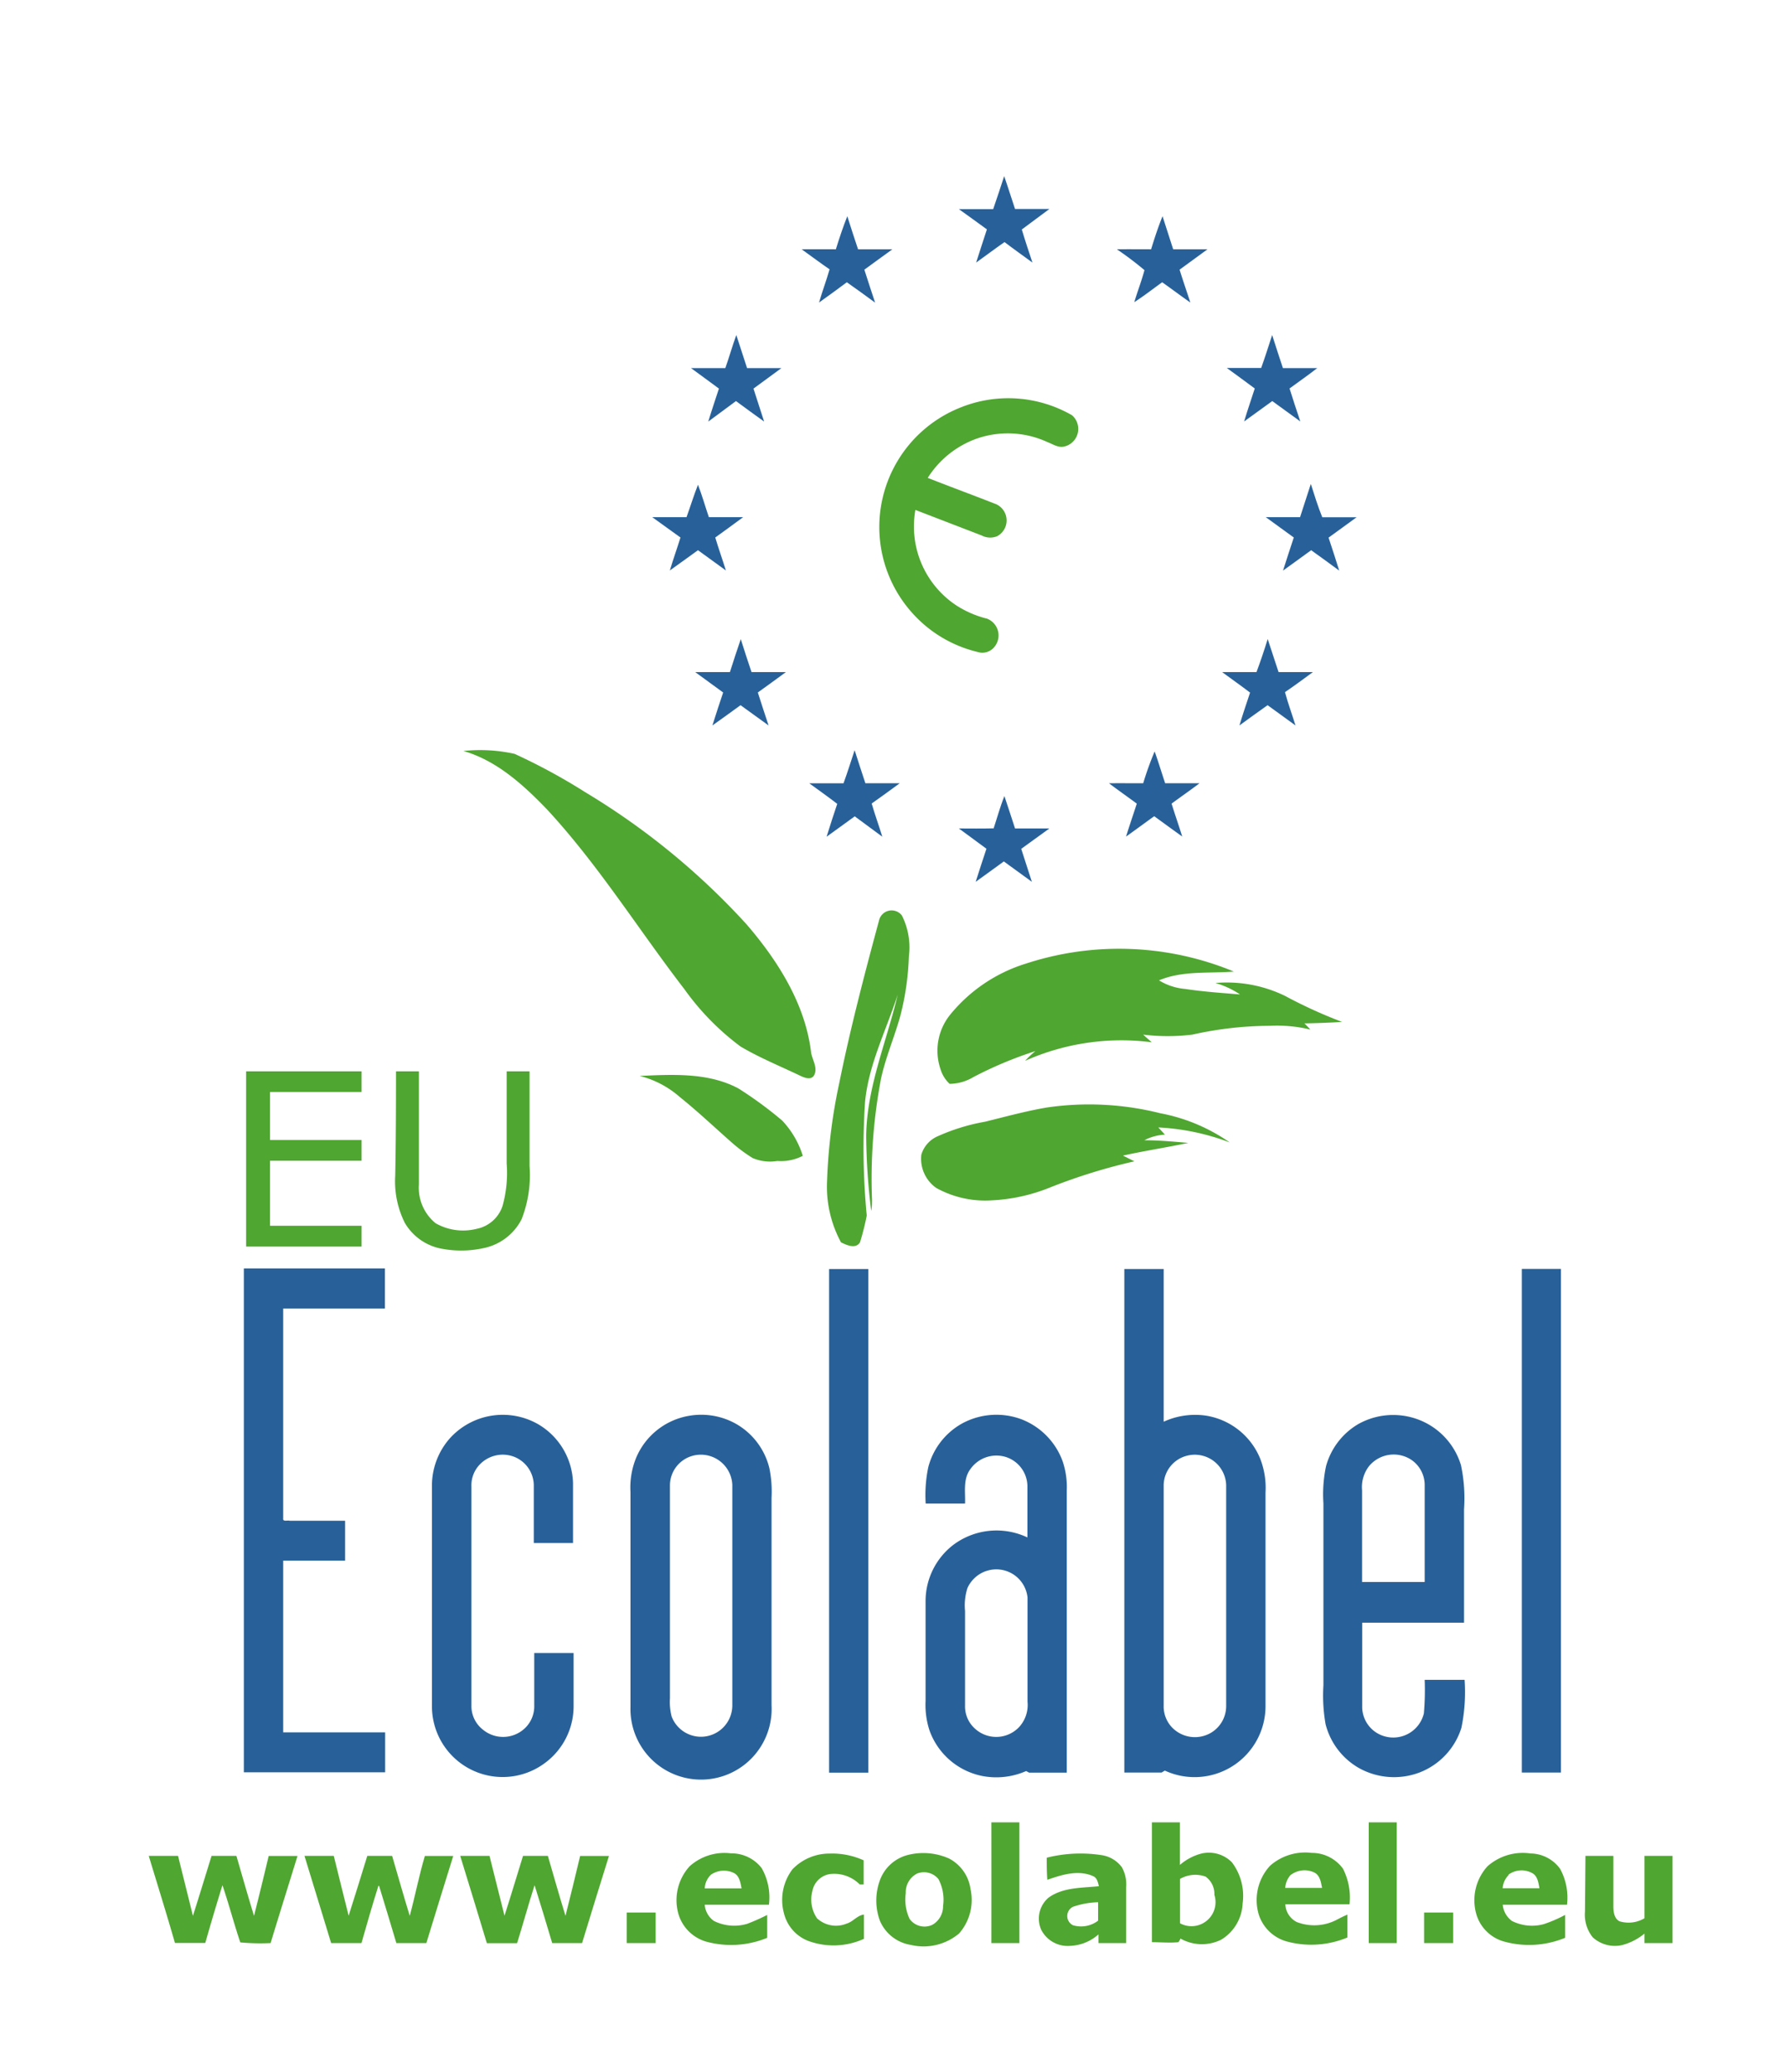 <svg xmlns="http://www.w3.org/2000/svg" id="Calque_1" data-name="Calque 1" viewBox="0 0 156 181"><defs><style>.cls-1{fill:#286199;}.cls-2{fill:#4fa630;}</style></defs><title>Plan de travail 13 copie</title><path class="cls-1" d="M87.76,15.39c.33.95.63,1.92.95,2.87h3L89.3,20.05c.3,1,.61,1.93.93,2.89-.82-.6-1.64-1.18-2.44-1.79-.84.58-1.65,1.2-2.48,1.79.31-1,.63-1.93.94-2.9-.82-.59-1.63-1.19-2.45-1.77,1,0,2,0,3,0C87.14,17.29,87.45,16.34,87.76,15.39Z"></path><path class="cls-1" d="M73.05,21.78c.31-1,.62-1.93,1-2.89.31,1,.62,1.92.94,2.89,1,0,2,0,3,0-.82.6-1.64,1.18-2.45,1.78.31,1,.63,1.92.94,2.88-.82-.6-1.64-1.2-2.47-1.78-.8.6-1.62,1.19-2.43,1.77.29-1,.64-1.92.92-2.9-.83-.57-1.63-1.17-2.44-1.75C71,21.77,72,21.78,73.05,21.78Z"></path><path class="cls-1" d="M100.6,21.78c.31-1,.61-1.93,1-2.89l.93,2.89c1,0,2,0,3,0l-2.44,1.78c.31,1,.63,1.92.94,2.87-.83-.58-1.64-1.19-2.46-1.77-.81.58-1.6,1.2-2.44,1.74.28-.94.64-1.86.89-2.8a28.69,28.69,0,0,0-2.41-1.82C98.59,21.77,99.59,21.78,100.6,21.78Z"></path><path class="cls-1" d="M64.35,29.27c.32,1,.63,1.93.94,2.89h3c-.81.61-1.63,1.19-2.44,1.79l.93,2.88c-.83-.59-1.64-1.19-2.46-1.79L61.9,36.83c.3-1,.62-1.92.93-2.88-.81-.61-1.63-1.19-2.44-1.79h3C63.73,31.2,64,30.23,64.35,29.27Z"></path><path class="cls-1" d="M111.18,29.27c.32,1,.62,1.93.94,2.89,1,0,2,0,3,0-.79.62-1.61,1.18-2.42,1.78.31,1,.62,1.92.94,2.88l-2.45-1.78-2.46,1.78c.3-1,.62-1.92.93-2.88-.81-.61-1.63-1.19-2.44-1.79h3C110.56,31.2,110.87,30.23,111.18,29.27Z"></path><path class="cls-1" d="M113.62,45.18c.32-1,.63-1.93.94-2.9.32,1,.61,1.95,1,2.91h3c-.81.6-1.63,1.18-2.45,1.78q.48,1.44.93,2.88c-.81-.6-1.63-1.19-2.45-1.78-.82.59-1.63,1.19-2.46,1.78.31-1,.63-1.93.94-2.89l-2.45-1.78Z"></path><path class="cls-1" d="M61,42.35c.36.93.63,1.89.95,2.83h3c-.81.61-1.63,1.19-2.44,1.78.3,1,.63,1.92.93,2.88L61,48.07c-.82.58-1.63,1.19-2.46,1.77.3-1,.63-1.92.93-2.88L57,45.18h3C60.34,44.24,60.63,43.29,61,42.35Z"></path><path class="cls-1" d="M63.79,58.72c.32-1,.62-1.93.95-2.88.31,1,.62,1.92.94,2.88h3c-.81.6-1.63,1.19-2.45,1.78.31,1,.63,1.92.94,2.88l-2.45-1.77c-.82.59-1.63,1.19-2.46,1.77.31-1,.62-1.92.94-2.88l-2.44-1.78Z"></path><path class="cls-1" d="M110.79,55.83c.33,1,.64,1.93.95,2.89h3c-.81.59-1.61,1.19-2.44,1.75.27,1,.62,1.94.92,2.91l-2.44-1.77c-.83.58-1.64,1.18-2.46,1.77.3-1,.61-1.91.93-2.87-.8-.61-1.63-1.19-2.44-1.79h3C110.17,57.76,110.49,56.8,110.79,55.83Z"></path><path class="cls-1" d="M74.69,65.54c.32,1,.62,1.93.94,2.89h3c-.81.6-1.63,1.19-2.45,1.77.29,1,.63,1.93.93,2.9L74.7,71.32c-.82.59-1.63,1.19-2.46,1.78.31-1,.61-1.92.93-2.87-.8-.62-1.63-1.2-2.45-1.8h3C74.07,67.47,74.37,66.51,74.69,65.54Z"></path><path class="cls-1" d="M99.91,68.43a27.6,27.6,0,0,1,1-2.78c.33.92.61,1.86.92,2.78,1,0,2,0,3,0-.8.61-1.63,1.18-2.44,1.78.31,1,.63,1.91.93,2.87-.82-.58-1.63-1.18-2.45-1.77-.82.59-1.63,1.19-2.46,1.78.31-1,.63-1.92.94-2.88-.81-.6-1.63-1.17-2.43-1.78C97.89,68.42,98.9,68.43,99.91,68.43Z"></path><path class="cls-1" d="M86.84,72.37c.31-.94.57-1.9.94-2.82.32.94.62,1.89.93,2.83h3l-2.46,1.78.93,2.88-2.45-1.78c-.82.59-1.63,1.19-2.46,1.78.31-1,.63-1.93.94-2.89L83.8,72.38C84.81,72.38,85.83,72.4,86.84,72.37Z"></path><path class="cls-1" d="M21.31,110.82H33.64c0,1.17,0,2.33,0,3.5-3,0-5.93,0-8.89,0,0,6.11,0,12.23,0,18.34-.05.32.4.14.57.2h4.84v3.49H24.75c0,5,0,10,0,15h8.91v3.49H21.31Z"></path><path class="cls-1" d="M72.46,110.87h3.43v44H72.46Z"></path><path class="cls-1" d="M98.26,110.87h3.44v13.34a6.6,6.6,0,0,1,3.64-.54,6.17,6.17,0,0,1,4.78,3.73,7,7,0,0,1,.48,3V149a6.2,6.2,0,0,1-8.8,5.69l-.28.17H98.26Zm5.52,16.3a2.69,2.69,0,0,0-2.08,2.55q0,9.65,0,19.29a2.66,2.66,0,0,0,.76,1.94,2.78,2.78,0,0,0,3.35.45,2.71,2.71,0,0,0,1.35-2.38q0-9.65,0-19.29A2.74,2.74,0,0,0,103.78,127.17Z"></path><path class="cls-1" d="M133,154.86q0-22,0-44h3.42v44Z"></path><path class="cls-1" d="M39.28,125.7A6.23,6.23,0,0,1,47,124.41a6.15,6.15,0,0,1,3.08,5.15c0,1.75,0,3.5,0,5.25H46.65c0-1.7,0-3.4,0-5.09a2.71,2.71,0,0,0-1.56-2.38,2.78,2.78,0,0,0-3.2.65,2.62,2.62,0,0,0-.69,1.89V149a2.61,2.61,0,0,0,1,2.11,2.77,2.77,0,0,0,3.65-.1,2.64,2.64,0,0,0,.84-1.86c0-1.58,0-3.15,0-4.73h3.44c0,1.58,0,3.16,0,4.74A6.16,6.16,0,0,1,47.66,154a6.18,6.18,0,0,1-9.91-5V129.89A6.25,6.25,0,0,1,39.28,125.7Z"></path><path class="cls-1" d="M60.24,123.69a6.2,6.2,0,0,1,4,.66,6.11,6.11,0,0,1,3,3.92,10.19,10.19,0,0,1,.19,2.59V149a6.17,6.17,0,1,1-12.33.14q0-9.41,0-18.79a6.84,6.84,0,0,1,.5-3A6.13,6.13,0,0,1,60.24,123.69Zm.15,3.54a2.69,2.69,0,0,0-1.84,2.5c0,6.21,0,12.42,0,18.64a5.06,5.06,0,0,0,.15,1.6A2.74,2.74,0,0,0,64,149q0-9.65,0-19.28A2.75,2.75,0,0,0,60.39,127.23Z"></path><path class="cls-1" d="M84,124.41a6.27,6.27,0,0,1,5.33-.39,6.21,6.21,0,0,1,3.53,3.62,7,7,0,0,1,.37,2.57v24.66c-1.09,0-2.19,0-3.29,0l-.26-.14a6.48,6.48,0,0,1-3.79.44,6.18,6.18,0,0,1-4.66-4,7.2,7.2,0,0,1-.34-2.57c0-2.92,0-5.84,0-8.75a6.2,6.2,0,0,1,2.41-4.87,6.3,6.3,0,0,1,6.49-.66c0-1.51,0-3,0-4.53a2.71,2.71,0,0,0-1.86-2.49,2.78,2.78,0,0,0-3.13,1.06c-.65.88-.42,2-.46,3H80.9a11.78,11.78,0,0,1,.23-3.19A6.15,6.15,0,0,1,84,124.41Zm2.14,12.86a2.8,2.8,0,0,0-1.59,1.47,5,5,0,0,0-.21,2V149a2.61,2.61,0,0,0,.93,2.08,2.75,2.75,0,0,0,3.82-.22,2.86,2.86,0,0,0,.71-2.19c0-3,0-6.07,0-9.1A2.74,2.74,0,0,0,86.15,137.27Z"></path><path class="cls-1" d="M118.7,124.42a6.24,6.24,0,0,1,6.11,0,6.17,6.17,0,0,1,2.87,3.58,13.93,13.93,0,0,1,.27,3.87v9.9h-8.9c0,2.47,0,4.95,0,7.42a2.68,2.68,0,0,0,1.94,2.5,2.75,2.75,0,0,0,3.45-2,23.84,23.84,0,0,0,.07-2.93H128a15.47,15.47,0,0,1-.28,4.19,6.15,6.15,0,0,1-3.67,3.91,6.3,6.3,0,0,1-5.28-.39,6.16,6.16,0,0,1-2.92-3.83,14.36,14.36,0,0,1-.19-3.4V131.35a11.87,11.87,0,0,1,.23-3.26A6.15,6.15,0,0,1,118.7,124.42Zm.94,3.68a3,3,0,0,0-.6,2.11c0,2.68,0,5.35,0,8,1.82,0,3.64,0,5.47,0,0-2.83,0-5.67,0-8.5a2.66,2.66,0,0,0-1.21-2.2A2.8,2.8,0,0,0,119.64,128.1Z"></path><path class="cls-2" d="M84,35.58a11.16,11.16,0,0,1,9.69.7A1.58,1.58,0,0,1,93.06,39c-.55.16-1-.18-1.53-.38a8.25,8.25,0,0,0-6.25-.27,8.41,8.41,0,0,0-4.2,3.4c2,.79,4,1.52,6,2.31a1.56,1.56,0,0,1,.06,2.79,1.6,1.6,0,0,1-1.35-.07L80,44.55a8.27,8.27,0,0,0,3.56,8.33,8.89,8.89,0,0,0,2.7,1.17,1.57,1.57,0,0,1,.66,2.45,1.35,1.35,0,0,1-1.48.46,11.12,11.12,0,0,1-5.76-3.46A11.23,11.23,0,0,1,84,35.58Z"></path><path class="cls-2" d="M40.5,65.61a14,14,0,0,1,4.47.25,52.12,52.12,0,0,1,6.19,3.36A62.77,62.77,0,0,1,65.24,80.75c2.75,3.19,5.16,7,5.65,11.24.13.66.62,1.37.23,2-.29.39-.82.16-1.17,0-1.75-.84-3.56-1.57-5.23-2.56a22.52,22.52,0,0,1-4.9-5c-4-5.19-7.51-10.85-12-15.7C45.77,68.6,43.44,66.46,40.5,65.61Z"></path><path class="cls-2" d="M76.82,80.43a1.13,1.13,0,0,1,2-.45,6.2,6.2,0,0,1,.61,3.58,23.71,23.71,0,0,1-.74,5.17c-.51,1.85-1.28,3.61-1.69,5.49a46.79,46.79,0,0,0-.79,10.57c0,.35,0,.7-.07,1a55.79,55.79,0,0,1-.44-6.58c.06-4.26,1.8-8.23,2.76-12.33-1,3.12-2.55,6.11-2.86,9.41a61.87,61.87,0,0,0,.15,9.91,22.88,22.88,0,0,1-.59,2.34c-.38.6-1.15.25-1.66,0a10.21,10.21,0,0,1-1.22-5.31,48.15,48.15,0,0,1,1.07-8.62C74.3,89.91,75.54,85.16,76.82,80.43Z"></path><path class="cls-2" d="M89.65,84.19a26.23,26.23,0,0,1,18.18.69c-2.18.18-4.48-.1-6.54.77a5.22,5.22,0,0,0,2.28.75c1.59.24,3.2.35,4.8.48a7.7,7.7,0,0,0-2.15-1A11.65,11.65,0,0,1,112.29,87a41.54,41.54,0,0,0,5,2.28c-1.09.07-2.19.11-3.29.13.18.18.35.35.52.54a12.41,12.41,0,0,0-3.54-.33,31.44,31.44,0,0,0-6.77.77,17.67,17.67,0,0,1-4.3,0c.24.23.5.45.75.67a20.68,20.68,0,0,0-11.07,1.62,8,8,0,0,1,.9-.85,34.3,34.3,0,0,0-5.42,2.27,4.09,4.09,0,0,1-2.08.59,2.91,2.91,0,0,1-.8-1.3,5,5,0,0,1,.85-4.74A13.77,13.77,0,0,1,89.65,84.19Z"></path><path class="cls-2" d="M21.51,93.6H31.6v1.8h-8v4.2H31.6v1.81h-8v5.68H31.6v1.82H21.51Z"></path><path class="cls-2" d="M34.61,93.6h2c0,3.29,0,6.59,0,9.88a4,4,0,0,0,1.46,3.39,4.85,4.85,0,0,0,3.58.49,3,3,0,0,0,2.27-2,10.76,10.76,0,0,0,.36-3.71V93.6h2v8.27a10.61,10.61,0,0,1-.69,4.64,4.8,4.8,0,0,1-3.36,2.54,9.08,9.08,0,0,1-3.85,0,4.73,4.73,0,0,1-3-2.21,8.13,8.13,0,0,1-.84-4.12C34.6,99.64,34.61,96.62,34.61,93.6Z"></path><path class="cls-2" d="M55.9,94c2.89-.13,6-.31,8.63,1.09a34.25,34.25,0,0,1,3.83,2.81,7.91,7.91,0,0,1,1.8,3.08,4.17,4.17,0,0,1-2.23.45,3.88,3.88,0,0,1-2.16-.26,13.83,13.83,0,0,1-1.95-1.47c-1.46-1.29-2.88-2.63-4.4-3.85A8.42,8.42,0,0,0,55.9,94Z"></path><path class="cls-2" d="M91.48,96.76a25.51,25.51,0,0,1,9.92.5,15.63,15.63,0,0,1,6.07,2.55,20.27,20.27,0,0,0-6.24-1.31l.58.63a4.32,4.32,0,0,0-1.8.49c1.28,0,2.56.12,3.84.23-1.89.4-3.81.69-5.71,1.11l1,.5a50.11,50.11,0,0,0-7.36,2.28,15.53,15.53,0,0,1-5.1,1.13,8.84,8.84,0,0,1-4.85-1.08,3.11,3.11,0,0,1-1.31-2.91A2.54,2.54,0,0,1,82,99.25,17.39,17.39,0,0,1,86.09,98C87.88,97.56,89.66,97.07,91.48,96.76Z"></path><path class="cls-2" d="M86.64,159.21c.82,0,1.64,0,2.45,0v10.55H86.64C86.64,166.24,86.65,162.73,86.64,159.21Z"></path><path class="cls-2" d="M100.67,159.21h2.45v3.72a4.65,4.65,0,0,1,1.91-1,2.83,2.83,0,0,1,2.63.77,4.86,4.86,0,0,1,.94,3.6,3.89,3.89,0,0,1-1.87,3.16,3.8,3.8,0,0,1-3.57-.1c0,.08-.12.24-.17.32-.77.08-1.54,0-2.32,0Zm2.46,4.94c0,1.29,0,2.59,0,3.88a2.1,2.1,0,0,0,3-2.49,1.85,1.85,0,0,0-.77-1.59A2.7,2.7,0,0,0,103.13,164.15Z"></path><path class="cls-2" d="M119.62,159.21c.82,0,1.63,0,2.45,0v10.55h-2.45Z"></path><path class="cls-2" d="M60.27,163.05a4.55,4.55,0,0,1,3.61-1.13,3.34,3.34,0,0,1,2.68,1.28,5.16,5.16,0,0,1,.64,3.21H61.59a1.91,1.91,0,0,0,.81,1.42,4,4,0,0,0,2.89.25,17.15,17.15,0,0,0,1.76-.78c0,.67,0,1.35,0,2a8.29,8.29,0,0,1-5.27.35,3.57,3.57,0,0,1-2.47-2.37A4.4,4.4,0,0,1,60.27,163.05Zm1.87.73a1.77,1.77,0,0,0-.55,1.2h3.22c-.1-.49-.17-1.07-.66-1.34A2,2,0,0,0,62.14,163.78Z"></path><path class="cls-2" d="M69.26,163.31a4.46,4.46,0,0,1,3.22-1.37,6.67,6.67,0,0,1,3,.59v2.11l-.34,0a3.14,3.14,0,0,0-2.67-.9A1.84,1.84,0,0,0,71,165.21a2.9,2.9,0,0,0,.4,2.38,2.44,2.44,0,0,0,2.61.46c.55-.16.9-.71,1.49-.78v2.12a6.43,6.43,0,0,1-4.78.21,3.47,3.47,0,0,1-2.21-2.46A4.43,4.43,0,0,1,69.26,163.31Z"></path><path class="cls-2" d="M79.35,162.06a5.53,5.53,0,0,1,3.59.31,3.56,3.56,0,0,1,1.88,2.68,4.44,4.44,0,0,1-1,3.87,4.82,4.82,0,0,1-4.21,1,3.53,3.53,0,0,1-2.71-2.11,5.13,5.13,0,0,1,0-3.54A3.52,3.52,0,0,1,79.35,162.06Zm.81,1.62a1.82,1.82,0,0,0-1,1.7,4,4,0,0,0,.33,2.26,1.6,1.6,0,0,0,2,.52,1.86,1.86,0,0,0,.93-1.64,3.85,3.85,0,0,0-.41-2.36A1.64,1.64,0,0,0,80.16,163.68Z"></path><path class="cls-2" d="M91.48,162.3a12.08,12.08,0,0,1,4.75-.23,2.69,2.69,0,0,1,1.82,1.07,3.1,3.1,0,0,1,.37,1.75v4.87H96V169a3.92,3.92,0,0,1-2.47,1,2.59,2.59,0,0,1-2.53-1.4,2.4,2.4,0,0,1,.64-2.81c1.27-.92,2.92-.84,4.4-1-.09-.33-.15-.73-.51-.88-1.31-.58-2.76-.11-4,.32C91.48,163.56,91.48,162.93,91.48,162.3Zm2.29,4.29a.9.9,0,0,0,0,1.61,2.45,2.45,0,0,0,2.2-.4v-1.61A7.38,7.38,0,0,0,93.77,166.59Z"></path><path class="cls-2" d="M111,163a4.64,4.64,0,0,1,3.63-1.12,3.36,3.36,0,0,1,2.74,1.38,5.55,5.55,0,0,1,.57,3.11h-5.61a1.83,1.83,0,0,0,1,1.55,4.25,4.25,0,0,0,3.52-.21c.3-.16.6-.31.91-.44,0,.67,0,1.35,0,2a8.21,8.21,0,0,1-5.22.37,3.58,3.58,0,0,1-2.52-2.34A4.42,4.42,0,0,1,111,163Zm1.79.81a1.92,1.92,0,0,0-.47,1.13h3.22c-.09-.48-.17-1.06-.64-1.33A2,2,0,0,0,112.75,163.85Z"></path><path class="cls-2" d="M130,163.05a4.65,4.65,0,0,1,3.76-1.12,3.24,3.24,0,0,1,2.59,1.35,5.28,5.28,0,0,1,.6,3.13h-5.62a2,2,0,0,0,.81,1.42,3.92,3.92,0,0,0,2.76.28,11.59,11.59,0,0,0,1.88-.81c0,.67,0,1.35,0,2a8.25,8.25,0,0,1-5.28.34,3.51,3.51,0,0,1-2.46-2.35A4.41,4.41,0,0,1,130,163.05Zm1.87.74a1.86,1.86,0,0,0-.55,1.18h3.22c-.09-.49-.16-1.09-.66-1.34A1.94,1.94,0,0,0,131.82,163.79Z"></path><path class="cls-2" d="M13,162.14h2.56c.43,1.74.87,3.49,1.3,5.24.56-1.75,1.09-3.5,1.63-5.24h2.17c.51,1.75,1,3.49,1.54,5.24q.66-2.61,1.28-5.23c.84,0,1.68,0,2.52,0-.78,2.53-1.58,5.07-2.35,7.61A18.89,18.89,0,0,1,21,169.7c-.56-1.66-1-3.36-1.56-5q-.78,2.52-1.5,5.05c-.88,0-1.77,0-2.65,0C14.56,167.21,13.77,164.68,13,162.14Z"></path><path class="cls-2" d="M26.61,162.14h2.56c.43,1.74.86,3.49,1.3,5.23.56-1.74,1.09-3.49,1.63-5.23h2.17c.51,1.74,1,3.49,1.54,5.24.47-1.74.81-3.51,1.32-5.23.83,0,1.65,0,2.48,0-.78,2.53-1.58,5.07-2.35,7.61-.88,0-1.75,0-2.62,0-.49-1.66-1-3.32-1.51-5h-.06c-.52,1.65-1,3.31-1.48,5-.89,0-1.77,0-2.65,0C28.17,167.21,27.38,164.68,26.61,162.14Z"></path><path class="cls-2" d="M40.22,162.14h2.56c.43,1.74.87,3.49,1.31,5.23.56-1.74,1.08-3.49,1.62-5.23h2.17c.51,1.75,1,3.49,1.54,5.24q.66-2.61,1.28-5.23c.84,0,1.68,0,2.52,0-.79,2.54-1.58,5.07-2.35,7.61-.87,0-1.74,0-2.61,0q-.75-2.53-1.54-5.06c-.54,1.68-1,3.38-1.53,5.07-.88,0-1.76,0-2.64,0C41.78,167.21,41,164.68,40.22,162.14Z"></path><path class="cls-2" d="M138.56,162.14H141c0,1.46,0,2.92,0,4.38,0,.47.06,1.11.55,1.34a2.72,2.72,0,0,0,2.17-.27c0-1.82,0-3.64,0-5.45h2.45v7.62h-2.45v-.83a5.11,5.11,0,0,1-1.94,1,2.88,2.88,0,0,1-2.58-.67,3.16,3.16,0,0,1-.68-2.25Z"></path><path class="cls-2" d="M54.77,167.09H57.3v2.67H54.77Z"></path><path class="cls-2" d="M124.46,167.09H127v2.67h-2.54Z"></path></svg>